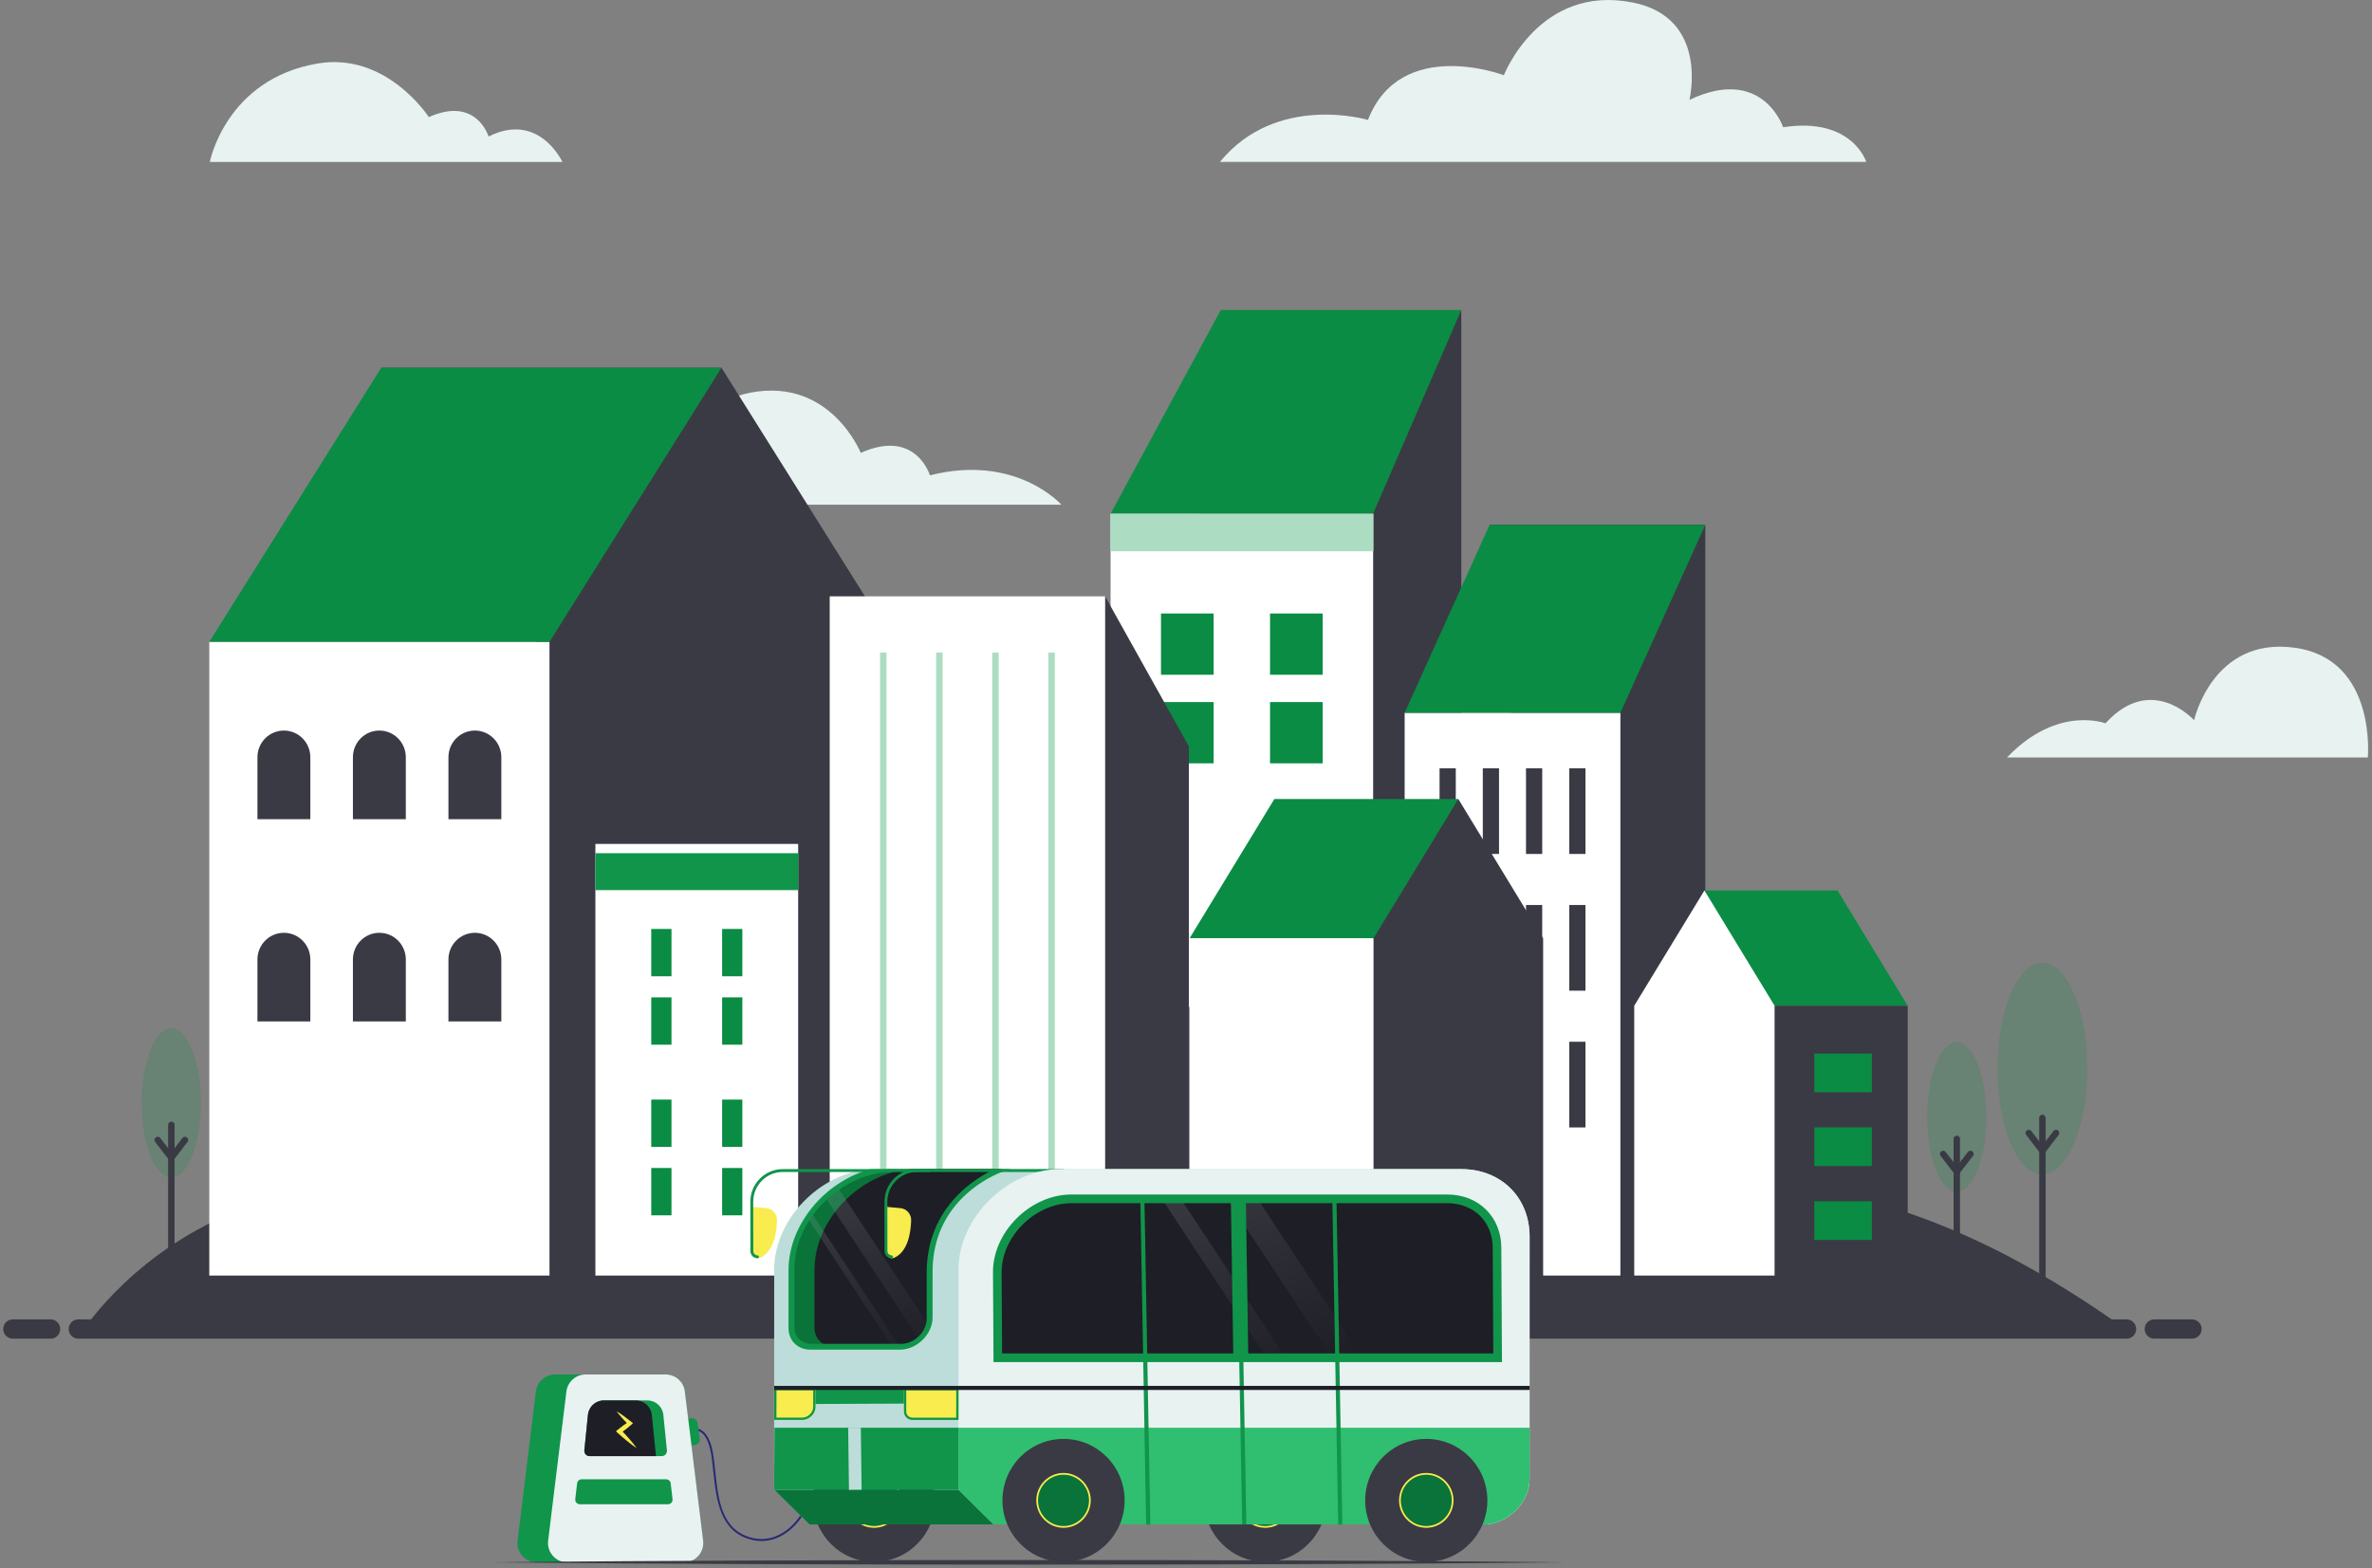 <svg width="369" height="244" viewBox="0 0 369 244" fill="none" xmlns="http://www.w3.org/2000/svg">
<rect x="0" y="0" width="369" height="244" fill="#808080" stroke="none"/>
<path d="M189.779 25.192H290.324C290.324 25.192 288.153 18.154 277.395 19.796C277.395 19.796 274.209 10.141 262.818 15.537C262.818 15.537 265.957 2.752 253.97 0.384C239.443 -2.489 233.949 11.704 233.949 11.704C233.949 11.704 217.881 5.6 212.807 18.659C212.807 18.663 198.609 14.403 189.779 25.192Z" fill="#E7F2F1"/>
<path d="M312.219 117.867H368.35C368.35 117.867 369.784 102.563 356.991 100.79C344.198 99.018 341.324 112.067 341.324 112.067C341.324 112.067 334.705 104.656 327.538 112.55C327.538 112.55 320.056 109.652 312.219 117.867Z" fill="#E7F2F1"/>
<path d="M32.641 25.196H87.489C87.489 25.196 83.856 17.291 76.008 21.244C76.008 21.244 74.119 14.909 66.709 18.223C66.709 18.223 60.147 8.022 49.361 9.888C35.12 12.35 32.641 25.196 32.641 25.196Z" fill="#E7F2F1"/>
<path d="M101.666 78.535H165.115C165.115 78.535 158.084 70.554 144.664 73.962C144.664 73.962 142.478 66.631 133.906 70.468C133.906 70.468 129.198 58.722 116.76 61.094C104.321 63.465 101.666 78.535 101.666 78.535Z" fill="#E7F2F1"/>
<path d="M227.329 156.679H186.484V79.933L227.329 48.227V156.679Z" fill="#3A3A44"/>
<path d="M213.612 79.934H172.768V156.679H213.612V79.934Z" fill="white"/>
<path d="M213.608 79.933H172.768L189.918 48.227H227.329L213.608 79.933Z" fill="#0A8C44"/>
<path d="M188.801 95.461H180.609V104.994H188.801V95.461Z" fill="#0A8C44"/>
<path d="M205.766 95.461H197.574V104.994H205.766V95.461Z" fill="#0A8C44"/>
<path d="M188.801 109.242H180.609V118.775H188.801V109.242Z" fill="#0A8C44"/>
<path d="M205.766 109.242H197.574V118.775H205.766V109.242Z" fill="#0A8C44"/>
<path d="M213.655 79.934H172.768V85.777H213.655V79.934Z" fill="#ACDDC2"/>
<path d="M13.084 206.801C13.084 206.801 45.525 156.589 115.586 206.801H13.084Z" fill="#3A3A44"/>
<path d="M317.723 182.724C321.576 182.724 324.7 175.354 324.7 166.264C324.7 157.174 321.576 149.805 317.723 149.805C313.87 149.805 310.746 157.174 310.746 166.264C310.746 175.354 313.87 182.724 317.723 182.724Z" fill="#0A8C44" fill-opacity="0.2"/>
<path d="M26.648 183.241C29.188 183.241 31.246 178.036 31.246 171.615C31.246 165.194 29.188 159.988 26.648 159.988C24.109 159.988 22.051 165.194 22.051 171.615C22.051 178.036 24.109 183.241 26.648 183.241Z" fill="#0A8C44" fill-opacity="0.2"/>
<path d="M26.654 175.035V194.559" stroke="#3A3A45" stroke-miterlimit="10" stroke-linecap="round" stroke-linejoin="round"/>
<path d="M26.654 180.133L28.772 177.383" stroke="#3A3A45" stroke-miterlimit="10" stroke-linecap="round" stroke-linejoin="round"/>
<path d="M26.653 180.133L24.535 177.383" stroke="#3A3A45" stroke-miterlimit="10" stroke-linecap="round" stroke-linejoin="round"/>
<path d="M304.402 185.409C306.941 185.409 309 180.204 309 173.783C309 167.362 306.941 162.156 304.402 162.156C301.863 162.156 299.805 167.362 299.805 173.783C299.805 180.204 301.863 185.409 304.402 185.409Z" fill="#0A8C44" fill-opacity="0.2"/>
<path d="M304.408 177.211V196.735" stroke="#3A3A45" stroke-miterlimit="10" stroke-linecap="round" stroke-linejoin="round"/>
<path d="M304.408 182.305L306.526 179.559" stroke="#3A3A45" stroke-miterlimit="10" stroke-linecap="round" stroke-linejoin="round"/>
<path d="M304.407 182.305L302.289 179.559" stroke="#3A3A45" stroke-miterlimit="10" stroke-linecap="round" stroke-linejoin="round"/>
<path d="M227.41 206.801C227.41 206.801 260.568 156.589 330.628 206.801H227.41Z" fill="#3A3A44"/>
<path d="M112.237 57.219H59.312L83.418 99.869V206.805H138.995V99.869L112.237 57.219Z" fill="#3A3A44"/>
<path d="M85.483 99.863H32.559V206.799H85.483V99.863Z" fill="white"/>
<path d="M48.28 127.468H40.049V117.82C40.049 115.531 41.891 113.676 44.163 113.676C46.435 113.676 48.276 115.531 48.276 117.82V127.468H48.28Z" fill="#3A3A44"/>
<path d="M63.134 127.468H54.902V117.82C54.902 115.531 56.744 113.676 59.016 113.676C61.288 113.676 63.13 115.531 63.13 117.82V127.468H63.134Z" fill="#3A3A44"/>
<path d="M77.993 127.468H69.762V117.82C69.762 115.531 71.604 113.676 73.876 113.676C76.147 113.676 77.989 115.531 77.989 117.82V127.468H77.993Z" fill="#3A3A44"/>
<path d="M48.28 158.937H40.049V149.288C40.049 147 41.891 145.145 44.163 145.145C46.435 145.145 48.276 147 48.276 149.288V158.937H48.28Z" fill="#3A3A44"/>
<path d="M63.134 158.937H54.902V149.288C54.902 147 56.744 145.145 59.016 145.145C61.288 145.145 63.13 147 63.13 149.288V158.937H63.134Z" fill="#3A3A44"/>
<path d="M77.993 158.937H69.762V149.288C69.762 147 71.604 145.145 73.876 145.145C76.147 145.145 77.989 147 77.989 149.288V158.937H77.993Z" fill="#3A3A44"/>
<path d="M112.237 57.219H59.313L32.559 99.869H85.483L112.237 57.219Z" fill="#0A8C44"/>
<path d="M317.727 173.953V199.981" stroke="#3A3A45" stroke-miterlimit="10" stroke-linecap="round" stroke-linejoin="round"/>
<path d="M317.727 179.051L319.844 176.301" stroke="#3A3A45" stroke-miterlimit="10" stroke-linecap="round" stroke-linejoin="round"/>
<path d="M317.725 179.051L315.607 176.301" stroke="#3A3A45" stroke-miterlimit="10" stroke-linecap="round" stroke-linejoin="round"/>
<path d="M265.282 206.803H246.068L231.727 81.672H265.282V206.803Z" fill="#3A3A44"/>
<path d="M252.075 110.914H218.516V206.812H252.075V110.914Z" fill="white"/>
<path d="M226.468 119.543H223.945V132.877H226.468V119.543Z" fill="#3A3A44"/>
<path d="M233.195 119.543H230.672V132.877H233.195V119.543Z" fill="#3A3A44"/>
<path d="M239.915 119.543H237.393V132.877H239.915V119.543Z" fill="#3A3A44"/>
<path d="M246.642 119.543H244.119V132.877H246.642V119.543Z" fill="#3A3A44"/>
<path d="M226.468 140.82H223.945V154.154H226.468V140.82Z" fill="#3A3A44"/>
<path d="M233.195 140.82H230.672V154.154H233.195V140.82Z" fill="#3A3A44"/>
<path d="M239.913 140.82H237.391V154.154H239.913V140.82Z" fill="#3A3A44"/>
<path d="M246.642 140.82H244.119V154.154H246.642V140.82Z" fill="#3A3A44"/>
<path d="M226.468 162.098H223.945V175.431H226.468V162.098Z" fill="#3A3A44"/>
<path d="M233.195 162.098H230.672V175.431H233.195V162.098Z" fill="#3A3A44"/>
<path d="M239.915 162.098H237.393V175.431H239.915V162.098Z" fill="#3A3A44"/>
<path d="M246.642 162.098H244.119V175.431H246.642V162.098Z" fill="#3A3A44"/>
<path d="M252.075 110.909H218.516L231.724 81.672H265.28L252.075 110.909Z" fill="#0A8C44"/>
<path d="M131.696 131.316H100.151V206.795H131.696V131.316Z" fill="#3A3A44"/>
<path d="M124.166 131.316H92.621V206.795H124.166V131.316Z" fill="white"/>
<path d="M104.459 144.547H101.312V151.91H104.459V144.547Z" fill="#0A8C44"/>
<path d="M115.484 144.547H112.338V151.91H115.484V144.547Z" fill="#0A8C44"/>
<path d="M104.459 155.191H101.312V162.555H104.459V155.191Z" fill="#0A8C44"/>
<path d="M115.484 155.191H112.338V162.555H115.484V155.191Z" fill="#0A8C44"/>
<path d="M104.459 171.098H101.312V178.461H104.459V171.098Z" fill="#0A8C44"/>
<path d="M115.484 171.098H112.338V178.461H115.484V171.098Z" fill="#0A8C44"/>
<path d="M104.459 181.742H101.312V189.106H104.459V181.742Z" fill="#0A8C44"/>
<path d="M115.484 181.742H112.338V189.106H115.484V181.742Z" fill="#0A8C44"/>
<path d="M124.202 132.758H92.621V138.504H124.202V132.758Z" fill="#10954B"/>
<path d="M296.772 156.494L285.857 138.559H265.145L267.717 156.494H296.772Z" fill="#0A8C44"/>
<path d="M267.719 156.496L274.939 206.802H296.774V156.496H267.719Z" fill="#3A3A44"/>
<path d="M276.061 206.8H254.23V156.494L265.146 138.559L276.061 156.494V206.8Z" fill="white"/>
<path d="M291.194 163.938H282.242V169.962H291.194V163.938Z" fill="#0A8C44"/>
<path d="M291.194 175.418H282.242V181.442H291.194V175.418Z" fill="#0A8C44"/>
<path d="M291.194 186.918H282.242V192.942H291.194V186.918Z" fill="#0A8C44"/>
<path d="M184.949 206.803H171.912V92.789L184.949 116.139V206.803Z" fill="#3A3A44"/>
<path d="M171.911 92.789H129.074V206.803H171.911V92.789Z" fill="white"/>
<path d="M137.406 101.535V198.061" stroke="#ACDDC2" stroke-miterlimit="10" stroke-linejoin="round"/>
<path d="M146.133 101.535V198.061" stroke="#ACDDC2" stroke-miterlimit="10" stroke-linejoin="round"/>
<path d="M154.861 101.535V198.061" stroke="#ACDDC2" stroke-miterlimit="10" stroke-linejoin="round"/>
<path d="M163.592 101.535V198.061" stroke="#ACDDC2" stroke-miterlimit="10" stroke-linejoin="round"/>
<path d="M185.055 146.003L198.245 124.328H226.863L223.753 146.003H185.055Z" fill="#0A8C44"/>
<path d="M223.753 146.004L215.027 206.806H185.055V146.004H223.753Z" fill="white"/>
<path d="M213.672 206.806H240.057V146.003L226.863 124.328L213.672 146.003V206.806Z" fill="#3A3A44"/>
<path d="M315.605 198.477H20.621V206.797H315.605V198.477Z" fill="#3A3A44"/>
<path d="M335.133 206.797H340.999" stroke="#3A3A45" stroke-width="3" stroke-miterlimit="10" stroke-linecap="round" stroke-linejoin="round"/>
<path d="M12.184 206.797H330.811" stroke="#3A3A45" stroke-width="3" stroke-miterlimit="10" stroke-linecap="round" stroke-linejoin="round"/>
<path d="M7.866 206.797H2" stroke="#3A3A45" stroke-width="3" stroke-miterlimit="10" stroke-linecap="round" stroke-linejoin="round"/>
<path d="M118.464 239.785C121.842 239.785 124.658 236.994 125.852 233.848L125.569 233.739C124.251 237.212 120.901 240.241 117.049 239.308C112.266 238.15 111.762 233.495 111.275 228.992C111.237 228.647 111.201 228.304 111.161 227.965L111.143 227.798C110.926 225.887 110.563 222.688 108.347 222.238L108.287 222.537C110.286 222.942 110.634 226.004 110.842 227.832L110.861 228.001C110.899 228.339 110.937 228.681 110.973 229.026C111.449 233.419 111.988 238.397 116.977 239.605C117.483 239.728 117.979 239.785 118.464 239.785Z" fill="#292874"/>
<path d="M107.488 224.936L108.132 224.842C108.604 224.774 108.932 224.332 108.864 223.856L108.514 221.418C108.446 220.942 108.007 220.612 107.535 220.681L106.891 220.775L107.488 224.936Z" fill="#10954B"/>
<path d="M83.495 243.101H106.412C108.211 243.101 109.604 241.515 109.383 239.717L106.54 216.517C106.355 215.006 105.08 213.871 103.568 213.871H86.338C84.826 213.871 83.552 215.006 83.367 216.517L80.523 239.717C80.303 241.515 81.696 243.101 83.495 243.101Z" fill="#10954B"/>
<path d="M88.242 243.101H106.412C108.211 243.101 109.604 241.515 109.383 239.717L106.54 216.517C106.355 215.006 105.08 213.871 103.568 213.871H91.085C89.574 213.871 88.3 215.006 88.114 216.517L85.271 239.717C85.05 241.515 86.443 243.101 88.242 243.101Z" fill="#E7F2F1"/>
<path d="M91.708 226.572H102.948C103.426 226.572 103.798 226.158 103.75 225.679L103.195 220.162C103.066 218.881 101.995 217.906 100.718 217.906H93.938C92.66 217.906 91.59 218.881 91.461 220.162L90.906 225.679C90.859 226.157 91.231 226.572 91.708 226.572Z" fill="#10954B"/>
<path d="M91.707 226.572H102.047L101.402 220.162C101.273 218.881 100.203 217.906 98.924 217.906H93.937C92.659 217.906 91.589 218.881 91.46 220.162L90.905 225.679C90.858 226.157 91.23 226.572 91.707 226.572Z" fill="#1E1E26"/>
<path d="M90.199 234.062H103.918C104.345 234.062 104.677 233.686 104.626 233.259L104.336 230.813C104.293 230.452 103.988 230.18 103.628 230.18H90.488C90.126 230.18 89.822 230.452 89.78 230.813L89.49 233.259C89.439 233.686 89.771 234.062 90.199 234.062Z" fill="#10954B"/>
<path d="M95.908 219.586C96.049 219.779 96.199 219.963 96.348 220.146C96.499 220.328 96.654 220.505 96.811 220.68C97.125 221.031 97.449 221.371 97.78 221.703L97.8 221.216C97.655 221.31 97.515 221.41 97.371 221.507C97.232 221.608 97.089 221.706 96.952 221.81C96.675 222.015 96.404 222.227 96.136 222.445L95.816 222.707L96.105 222.972C96.564 223.392 97.034 223.802 97.518 224.196C97.761 224.393 98.006 224.587 98.257 224.775C98.382 224.869 98.509 224.962 98.638 225.052C98.765 225.144 98.896 225.232 99.029 225.319C98.939 225.188 98.845 225.061 98.749 224.935C98.654 224.809 98.558 224.686 98.459 224.563C98.262 224.319 98.06 224.08 97.855 223.844C97.444 223.373 97.018 222.917 96.582 222.472L96.551 222.998C96.832 222.798 97.109 222.592 97.38 222.38C97.517 222.274 97.65 222.163 97.784 222.055C97.916 221.943 98.049 221.834 98.178 221.719L98.473 221.456L98.199 221.232C97.835 220.936 97.465 220.649 97.085 220.372C96.894 220.234 96.703 220.098 96.507 219.966C96.311 219.837 96.114 219.706 95.908 219.586Z" fill="#F8EC4E"/>
<path d="M76.609 243.097C90.515 243.247 104.42 243.324 118.326 243.377L139.185 243.438L160.044 243.458L180.903 243.439L191.332 243.413L201.761 243.379C215.667 243.327 229.573 243.249 243.479 243.098C229.573 242.947 215.667 242.869 201.761 242.817L191.332 242.782L180.903 242.757L160.044 242.738L139.185 242.758L118.326 242.819C104.42 242.87 90.514 242.947 76.609 243.097Z" fill="#3A3A44"/>
<path d="M196.693 239.045C197.567 239.045 198.457 238.81 199.268 238.365C199.786 238.082 200.261 237.721 200.683 237.293L200.91 237.062H192.776L192.958 237.284C193.881 238.404 195.243 239.045 196.693 239.045Z" fill="#0A7339"/>
<path d="M193.064 237.2C193.974 238.304 195.293 238.912 196.695 238.912C197.526 238.912 198.385 238.698 199.207 238.249C199.723 237.966 200.186 237.611 200.59 237.201H193.064V237.2ZM192.492 236.93H193.064H200.59H201.234L200.781 237.39C200.35 237.828 199.864 238.196 199.335 238.486C198.503 238.941 197.591 239.182 196.695 239.182C195.204 239.182 193.806 238.523 192.857 237.372L192.492 236.93Z" fill="#F8EC4E"/>
<path d="M135.843 239.045C136.717 239.045 137.608 238.81 138.419 238.365C138.936 238.081 139.412 237.721 139.833 237.293L140.061 237.062H131.926L132.109 237.284C133.031 238.404 134.393 239.045 135.843 239.045Z" fill="#0A7339"/>
<path d="M132.214 237.2C133.125 238.304 134.443 238.912 135.845 238.912C136.676 238.912 137.535 238.698 138.357 238.249C138.874 237.966 139.336 237.611 139.74 237.201H132.214V237.2ZM131.642 236.93H132.214H139.74H140.385L139.931 237.39C139.5 237.828 139.014 238.196 138.485 238.486C137.654 238.941 136.741 239.182 135.845 239.182C134.355 239.182 132.956 238.523 132.008 237.372L131.642 236.93Z" fill="#F8EC4E"/>
<path d="M120.436 197.553L120.433 215.649V216.28L120.429 231.809C122.48 233.835 123.834 235.172 125.885 237.198H230.833C234.51 237.198 237.943 233.809 237.944 230.178L237.948 215.963V215.649L237.953 192.417C237.954 186.31 233.503 181.914 227.317 181.914H136.278C135.984 181.914 135.691 181.924 135.399 181.943C127.547 182.456 120.437 189.753 120.436 197.553Z" fill="#BCDDD9"/>
<path d="M123.124 197.553L123.122 206.569C123.121 208.306 124.386 209.556 126.145 209.556H140.115C141.282 209.556 142.411 209.016 143.246 208.189C143.254 208.182 143.261 208.174 143.268 208.167C143.291 208.144 143.314 208.12 143.338 208.096C143.514 207.912 143.677 207.715 143.822 207.506C143.848 207.471 143.872 207.435 143.895 207.398C143.923 207.356 143.951 207.314 143.977 207.27C143.994 207.243 144.01 207.215 144.026 207.187C144.04 207.163 144.055 207.138 144.069 207.113C144.114 207.033 144.157 206.951 144.197 206.868C144.215 206.832 144.232 206.795 144.249 206.758C144.251 206.752 144.254 206.746 144.257 206.739C144.276 206.697 144.295 206.654 144.313 206.609C144.331 206.564 144.349 206.519 144.365 206.474C144.399 206.383 144.431 206.29 144.458 206.197C144.562 205.844 144.618 205.479 144.618 205.109L144.62 197.553C144.867 186.725 153.827 182.663 155.854 181.914H138.967C135.881 181.914 132.873 182.985 130.321 184.752C129.644 185.222 128.998 185.741 128.391 186.302C127.599 187.033 126.876 187.836 126.235 188.695C126.026 188.974 125.828 189.259 125.638 189.548C124.065 191.949 123.125 194.718 123.124 197.553Z" fill="#0A7339"/>
<path d="M126.707 197.553L126.704 206.569C126.703 208.306 127.969 209.556 129.727 209.556H140.115C141.282 209.556 142.411 209.016 143.246 208.189C143.81 207.631 144.241 206.941 144.459 206.197C144.563 205.844 144.619 205.479 144.619 205.109L144.621 197.553C144.867 186.725 153.827 182.663 155.854 181.914H142.549C138.466 181.914 134.518 183.789 131.586 186.671C130.977 187.27 130.411 187.912 129.898 188.589C129.199 189.511 128.595 190.498 128.107 191.533C127.941 191.884 127.789 192.24 127.651 192.6V192.601C127.044 194.185 126.708 195.857 126.707 197.553Z" fill="#1E1E26"/>
<path d="M116.869 187.773L119.198 187.987C120.164 188.075 120.899 188.903 120.872 189.878C120.82 191.801 120.377 194.749 118.255 195.704C117.656 195.973 116.978 195.532 116.961 194.871L116.823 189.241C116.824 189.241 116.762 188.085 116.869 187.773Z" fill="#F8EC4E"/>
<path d="M117.839 195.794C117.953 195.794 118.05 195.708 118.061 195.591C118.074 195.468 117.984 195.357 117.862 195.344C117.269 195.284 117.197 194.821 117.189 194.741L117.177 186.992C117.175 185.756 117.651 184.595 118.518 183.721C119.385 182.846 120.538 182.365 121.765 182.365H144.579C144.702 182.365 144.803 182.264 144.803 182.139C144.803 182.015 144.702 181.914 144.579 181.914H121.765C120.418 181.914 119.153 182.442 118.201 183.402C117.249 184.362 116.727 185.637 116.728 186.993L116.74 194.767C116.761 195.086 117.011 195.711 117.815 195.793C117.824 195.794 117.832 195.794 117.839 195.794ZM116.965 194.752H116.964H116.965Z" fill="#10954B"/>
<path d="M137.74 187.773L140.069 187.987C141.035 188.075 141.77 188.903 141.743 189.878C141.691 191.801 141.248 194.749 139.126 195.704C138.527 195.973 137.849 195.532 137.832 194.871L137.694 189.241C137.695 189.241 137.633 188.085 137.74 187.773Z" fill="#F8EC4E"/>
<path d="M138.706 195.794C138.819 195.794 138.916 195.708 138.928 195.591C138.94 195.468 138.851 195.357 138.728 195.344C138.124 195.283 138.06 194.804 138.055 194.743L138.043 186.992C138.041 185.756 138.518 184.595 139.384 183.721C140.251 182.846 141.404 182.365 142.631 182.365H165.446C165.57 182.365 165.67 182.264 165.67 182.139C165.67 182.015 165.57 181.914 165.446 181.914H142.632C141.286 181.914 140.02 182.442 139.068 183.402C138.117 184.362 137.594 185.637 137.596 186.993L137.607 194.767C137.628 195.086 137.879 195.711 138.682 195.793C138.69 195.794 138.699 195.794 138.706 195.794Z" fill="#10954B"/>
<path opacity="0.2" d="M128.391 186.304L129.899 188.591L142.821 208.191H143.248C143.255 208.184 143.262 208.176 143.269 208.169C143.293 208.146 143.316 208.122 143.339 208.098C143.515 207.914 143.678 207.717 143.823 207.508C143.849 207.473 143.874 207.437 143.897 207.4C143.925 207.358 143.952 207.315 143.978 207.272C143.995 207.245 144.011 207.217 144.027 207.189C144.042 207.165 144.056 207.14 144.07 207.115C144.115 207.035 144.158 206.953 144.198 206.87C144.216 206.834 144.233 206.797 144.25 206.76C144.252 206.754 144.256 206.748 144.258 206.741C144.277 206.699 144.296 206.656 144.314 206.611C144.333 206.566 144.351 206.521 144.367 206.476C144.401 206.384 144.431 206.292 144.459 206.199L131.584 186.673L130.319 184.754C129.643 185.224 128.998 185.743 128.391 186.304Z" fill="url(#paint0_linear_1_256)"/>
<path opacity="0.2" d="M125.638 189.552L127.651 192.604V192.605L138.83 209.56H139.99L128.107 191.537L126.236 188.699C126.026 188.978 125.827 189.263 125.638 189.552Z" fill="url(#paint1_linear_1_256)"/>
<path d="M196.823 243.035C191.574 243.035 187.319 238.75 187.319 233.465C187.319 228.179 191.574 223.895 196.823 223.895C202.071 223.895 206.326 228.179 206.326 233.465C206.326 238.75 202.071 243.035 196.823 243.035Z" fill="#3A3A44"/>
<path d="M196.822 237.589C194.557 237.589 192.72 235.74 192.72 233.459C192.72 231.177 194.557 229.328 196.822 229.328C199.087 229.328 200.924 231.177 200.924 233.459C200.924 235.74 199.087 237.589 196.822 237.589Z" fill="#0A7339"/>
<path d="M196.823 237.727C199.158 237.727 201.059 235.813 201.059 233.461C201.059 231.109 199.158 229.195 196.823 229.195C194.487 229.195 192.586 231.109 192.586 233.461C192.586 235.813 194.487 237.727 196.823 237.727ZM196.823 229.466C199.01 229.466 200.79 231.258 200.79 233.461C200.79 235.664 199.01 237.457 196.823 237.457C194.635 237.457 192.855 235.664 192.855 233.461C192.855 231.258 194.635 229.466 196.823 229.466Z" fill="#F8EC4E"/>
<path d="M135.975 243.035C130.727 243.035 126.472 238.75 126.472 233.465C126.472 228.179 130.727 223.895 135.975 223.895C141.224 223.895 145.479 228.179 145.479 233.465C145.479 238.75 141.224 243.035 135.975 243.035Z" fill="#3A3A44"/>
<path d="M135.976 237.589C133.711 237.589 131.875 235.74 131.875 233.459C131.875 231.177 133.711 229.328 135.976 229.328C138.242 229.328 140.078 231.177 140.078 233.459C140.078 235.74 138.242 237.589 135.976 237.589Z" fill="#0A7339"/>
<path d="M135.977 237.727C138.312 237.727 140.213 235.813 140.213 233.461C140.213 231.109 138.312 229.195 135.977 229.195C133.641 229.195 131.741 231.109 131.741 233.461C131.741 235.813 133.641 237.727 135.977 237.727ZM135.977 229.466C138.165 229.466 139.944 231.258 139.944 233.461C139.944 235.664 138.165 237.457 135.977 237.457C133.789 237.457 132.009 235.664 132.009 233.461C132.009 231.258 133.789 229.466 135.977 229.466Z" fill="#F8EC4E"/>
<path d="M149.1 197.553L149.097 215.649V216.28L149.096 222.151L149.093 231.809C151.144 233.835 152.499 235.172 154.549 237.198H230.834C234.511 237.198 237.944 233.809 237.945 230.178L237.947 222.151L237.948 216.28V215.649L237.953 192.417C237.955 186.31 233.504 181.914 227.318 181.914H164.942C156.75 181.914 149.102 189.463 149.1 197.553Z" fill="#E7F2F1"/>
<path d="M155.222 211.271H232.98L232.881 194.115C232.856 189.706 229.63 186.543 225.159 186.543H166.647C160.676 186.543 155.111 192.064 155.145 197.952L155.222 211.271Z" fill="#1E1E26"/>
<path d="M138.664 181.914L138.582 182.348C137.96 182.353 136.697 182.547 136.69 182.548C133.28 183.118 129.91 185.05 127.443 187.851C124.952 190.679 123.58 194.093 123.579 197.465L123.576 206.481C123.576 208.001 124.693 209.105 126.233 209.105H140.205C141.179 209.105 142.18 208.669 142.95 207.909C143.72 207.149 144.161 206.161 144.161 205.198L144.163 197.641V197.632C144.264 193.15 145.823 189.29 148.795 186.159C150.936 183.903 153.288 182.587 154.764 181.914H157.207C156.268 182.189 155.507 182.501 155.496 182.505C153.109 183.497 145.304 187.508 145.077 197.469L145.075 205.021C145.075 206.25 144.511 207.511 143.529 208.481C142.546 209.45 141.27 210.006 140.026 210.006H126.055C124.09 210.006 122.664 208.598 122.664 206.657L122.667 197.641C122.669 194.03 124.138 190.372 126.808 187.341C129.132 184.703 132.204 182.783 135.4 181.943L138.664 181.914Z" fill="#10954B"/>
<path d="M149.095 222.156L149.093 231.814C151.144 233.84 152.498 235.177 154.549 237.203H230.834C234.512 237.203 237.945 233.814 237.945 230.183L237.947 222.156H149.095Z" fill="#30BE70"/>
<path opacity="0.2" d="M190.899 186.551H195.642L211.945 211.278H207.203L190.899 186.551Z" fill="url(#paint2_linear_1_256)"/>
<path opacity="0.2" d="M180.755 186.551H183.706L200.01 211.278H197.058L180.755 186.551Z" fill="url(#paint3_linear_1_256)"/>
<path d="M120.433 231.812H149.097L154.553 237.202H125.889L120.433 231.812Z" fill="#0A7339"/>
<path d="M154.555 211.947H233.656L233.553 194.112C233.526 189.335 229.996 185.867 225.16 185.867H166.648C163.578 185.867 160.452 187.249 158.073 189.659C155.769 191.993 154.456 195.017 154.473 197.957L154.555 211.947ZM232.306 210.595H155.891L155.817 197.949C155.802 195.367 156.972 192.692 159.026 190.612C161.155 188.455 163.933 187.219 166.649 187.219H225.16C227.146 187.219 228.943 187.909 230.22 189.16C231.493 190.408 232.199 192.17 232.211 194.119L232.306 210.595Z" fill="#10954B"/>
<path d="M126.844 216.133H140.739L140.77 218.4L126.743 218.459L126.844 216.133Z" fill="#10954B"/>
<path d="M208.18 237.21L207.908 222.164L207.269 186.807L207.908 186.672L208.549 222.164L208.82 237.21H208.18Z" fill="#10954B"/>
<path d="M193.244 237.21L192.972 222.164L192.332 186.807L192.972 186.672L193.613 222.164L193.885 237.21H193.244Z" fill="#10954B"/>
<path d="M193.809 186.706L194.191 211.254L191.864 211.291L191.481 186.743L193.809 186.706Z" fill="#10954B"/>
<path d="M178.306 237.21L178.034 222.164L177.395 186.807L178.034 186.672L178.675 222.164L178.947 237.21H178.306Z" fill="#10954B"/>
<path d="M149.117 215.973H140.624L140.619 219.596C140.618 220.383 141.191 220.95 141.989 220.95H149.11L149.117 215.973Z" fill="#F8EC4E"/>
<path d="M140.982 216.333L140.977 219.596C140.977 219.88 141.071 220.124 141.249 220.304C141.431 220.488 141.694 220.589 141.989 220.589H148.753L148.759 216.333H140.982ZM140.624 215.973H149.117L149.11 220.95H141.989C141.192 220.95 140.618 220.383 140.62 219.596L140.624 215.973Z" fill="#10954B"/>
<path d="M149.098 222.156H120.48L120.432 231.814H149.095L149.098 222.156Z" fill="#10954B"/>
<path d="M126.863 215.973H120.431L120.424 220.95H124.82C125.873 220.95 126.858 219.979 126.859 218.939L126.863 215.973Z" fill="#F8EC4E"/>
<path d="M120.792 216.325L120.786 220.581H124.823C125.686 220.581 126.504 219.779 126.505 218.93L126.508 216.325H120.792ZM120.435 215.965H126.867L126.863 218.93C126.861 219.971 125.877 220.941 124.823 220.941H120.428L120.435 215.965Z" fill="#10954B"/>
<path d="M120.436 215.648H237.953V216.279H120.436V215.648Z" fill="#1E1E26"/>
<path d="M132.069 231.814H134.037L133.914 222.156H131.946L132.069 231.814Z" fill="#BCDDD9"/>
<path d="M221.879 243.035C216.631 243.035 212.376 238.75 212.376 233.465C212.376 228.179 216.631 223.895 221.879 223.895C227.128 223.895 231.383 228.179 231.383 233.465C231.383 238.75 227.128 243.035 221.879 243.035Z" fill="#3A3A44"/>
<path d="M221.879 237.589C219.613 237.589 217.777 235.74 217.777 233.459C217.777 231.177 219.613 229.328 221.879 229.328C224.144 229.328 225.98 231.177 225.98 233.459C225.98 235.74 224.144 237.589 221.879 237.589Z" fill="#0A7339"/>
<path d="M221.879 237.727C224.215 237.727 226.115 235.813 226.115 233.461C226.115 231.109 224.215 229.195 221.879 229.195C219.544 229.195 217.643 231.109 217.643 233.461C217.643 235.813 219.543 237.727 221.879 237.727ZM221.879 229.466C224.067 229.466 225.847 231.258 225.847 233.461C225.847 235.664 224.067 237.457 221.879 237.457C219.691 237.457 217.912 235.664 217.912 233.461C217.912 231.258 219.691 229.466 221.879 229.466Z" fill="#F8EC4E"/>
<path d="M165.45 243.035C160.201 243.035 155.946 238.75 155.946 233.465C155.946 228.179 160.201 223.895 165.45 223.895C170.698 223.895 174.953 228.179 174.953 233.465C174.953 238.75 170.698 243.035 165.45 243.035Z" fill="#3A3A44"/>
<path d="M165.447 237.589C163.182 237.589 161.345 235.74 161.345 233.459C161.345 231.177 163.182 229.328 165.447 229.328C167.712 229.328 169.549 231.177 169.549 233.459C169.549 235.74 167.712 237.589 165.447 237.589Z" fill="#0A7339"/>
<path d="M165.448 237.727C167.783 237.727 169.684 235.813 169.684 233.461C169.684 231.109 167.783 229.195 165.448 229.195C163.112 229.195 161.211 231.109 161.211 233.461C161.211 235.813 163.112 237.727 165.448 237.727ZM165.448 229.466C167.635 229.466 169.415 231.258 169.415 233.461C169.415 235.664 167.635 237.457 165.448 237.457C163.26 237.457 161.48 235.664 161.48 233.461C161.48 231.258 163.26 229.466 165.448 229.466Z" fill="#F8EC4E"/>
<defs>
<linearGradient id="paint0_linear_1_256" x1="127.392" y1="168.355" x2="147.411" y2="210.086" gradientUnits="userSpaceOnUse">
<stop stop-color="#E7F2F1"/>
<stop offset="1" stop-color="#1E1E26"/>
</linearGradient>
<linearGradient id="paint1_linear_1_256" x1="124.263" y1="173.15" x2="142.81" y2="211.813" gradientUnits="userSpaceOnUse">
<stop stop-color="#E7F2F1"/>
<stop offset="1" stop-color="#1E1E26"/>
</linearGradient>
<linearGradient id="paint2_linear_1_256" x1="189.46" y1="161.972" x2="212.401" y2="209.795" gradientUnits="userSpaceOnUse">
<stop stop-color="#E7F2F1"/>
<stop offset="1" stop-color="#1E1E26"/>
</linearGradient>
<linearGradient id="paint3_linear_1_256" x1="179.904" y1="166.556" x2="202.845" y2="214.378" gradientUnits="userSpaceOnUse">
<stop stop-color="#E7F2F1"/>
<stop offset="1" stop-color="#1E1E26"/>
</linearGradient>
</defs>
</svg>
